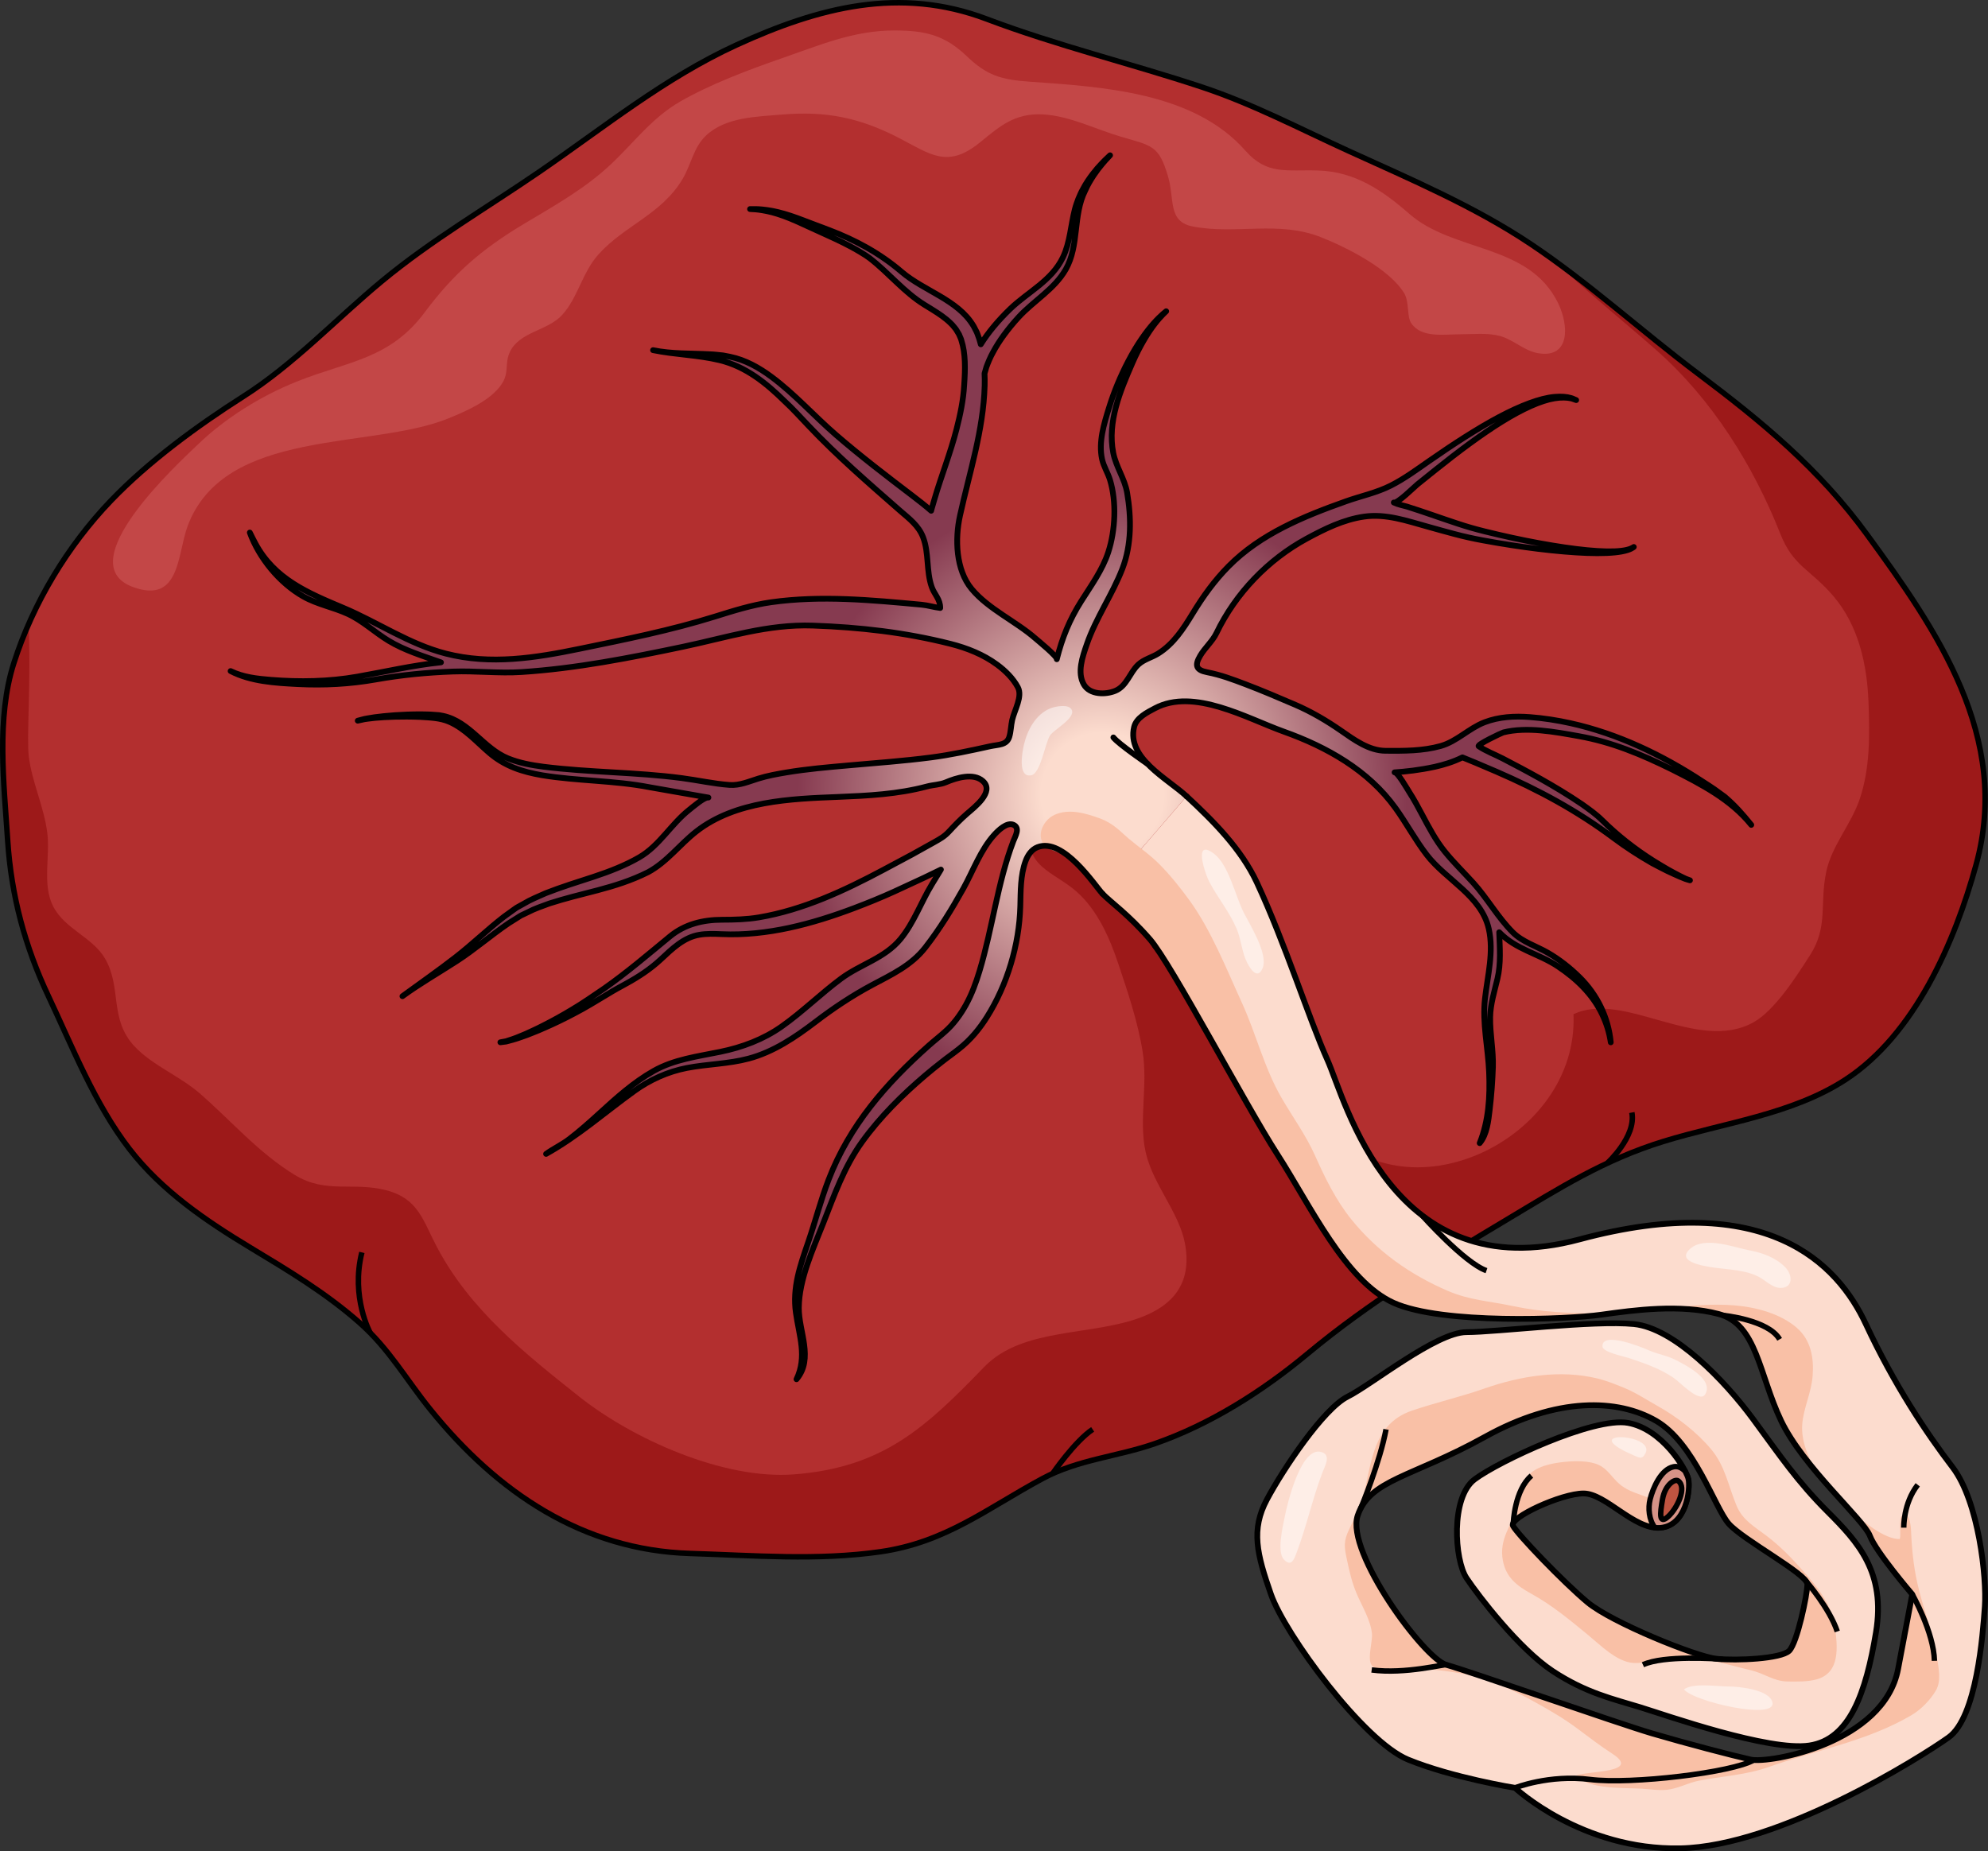 <?xml version="1.0" encoding="utf-8"?>
<!-- Generator: Adobe Illustrator 16.0.0, SVG Export Plug-In . SVG Version: 6.00 Build 0)  -->
<!DOCTYPE svg PUBLIC "-//W3C//DTD SVG 1.1//EN" "http://www.w3.org/Graphics/SVG/1.1/DTD/svg11.dtd">
<svg version="1.1" id="Layer_1" xmlns="http://www.w3.org/2000/svg" xmlns:xlink="http://www.w3.org/1999/xlink" x="0px" y="0px"
	 width="345.108px" height="321.411px" viewBox="0 0 345.108 321.411" enable-background="new 0 0 345.108 321.411"
	 xml:space="preserve">
<rect x="0" y="0" width="345.108" height="321.411" fill="#333333" stroke="none"/>
<g>
	<path fill="#B32F2F" d="M119.844,269.708c-18.639-0.571-33.463-10.559-45.101-24.951c-4.283-5.296-7.149-10.534-12.325-15.109
		c-5.793-5.12-12.328-9.041-18.932-13.021c-7.699-4.642-15.416-9.889-20.998-17.12c-6.027-7.809-9.852-17.594-14.066-26.517
		c-4.076-8.629-6.455-17.45-7.084-27c-0.65-9.91-1.999-21.278,1.058-30.843c3.341-10.456,9.348-20.386,16.874-28.237
		c6.48-6.762,15.071-13.059,22.876-18.017c8.86-5.628,16.109-13.42,24.169-20.101c8.547-7.083,18.158-12.688,27.285-18.951
		c11.282-7.743,21.784-16.318,34.258-22.037c14.346-6.575,28.385-10.189,43.409-4.509c12.256,4.635,24.946,7.697,37.361,11.812
		c8.819,2.922,17.07,7.268,25.509,11.116c10.673,4.867,21.839,9.615,31.643,16.178c10.07,6.743,19.243,15.137,28.942,22.43
		c11.186,8.408,21.021,16.513,29.383,27.975c12.147,16.651,25.02,35.185,18.952,57.27c-3.709,13.501-10.677,29.519-22.661,37.349
		c-9.307,6.081-21.198,7.522-31.616,10.738c-10.408,3.213-18.091,8.137-27.371,13.686c-12.078,7.225-23.568,14.156-34.471,23.22
		c-7.831,6.512-16.903,12.257-26.509,15.585c-6.49,2.251-13.309,2.742-19.452,6.052c-9.711,5.231-16.815,11.07-28.123,12.699
		C141.918,270.976,130.829,270.045,119.844,269.708z"/>
	<path fill="#9D1919" d="M294.722,64.831c-8.542-6.423-16.677-13.695-25.374-19.946c6.134,5.791,12.709,11.071,18.201,15.922
		c9.737,8.6,16.852,20.094,21.498,31.849c2.264,5.727,5.147,6.087,9.185,10.799c4.443,5.188,5.893,11.996,6.133,18.517
		c0.209,5.667,0.27,11.373-1.497,16.669c-1.487,4.459-4.86,8.134-5.834,12.669c-1.193,5.563,0.388,9.512-2.817,14.516
		c-2.275,3.552-6.109,9.612-9.852,11.68c-9.706,5.36-22.509-5.598-31.217-1.415c0.956,21.974-29.638,36.27-43.599,18.699
		c-7.529-9.477-9.706-20.577-16.353-30.813c-4.243-6.534-29.929-37.984-34.178-20.521c-1.688,6.937,4.003,7.909,7.882,11.351
		c3.688,3.271,5.801,8.212,7.278,12.651c1.617,4.858,3.355,9.947,4.186,15.184c0.915,5.769-0.69,11.848,0.503,17.333
		c1.226,5.63,5.85,10.502,6.846,15.969c1.282,7.041-2.323,10.671-7.383,12.664c-8.663,3.412-20.745,1.759-27.466,8.705
		c-10.184,10.525-17.503,17.444-33.003,18.662c-12.207,0.959-27.985-6.103-37.314-13.499c-9.575-7.593-18.963-15.104-24.701-25.979
		c-2.447-4.639-3.218-8.407-8.814-9.854c-5.801-1.5-10.403,0.671-15.852-2.649c-6.341-3.863-11.015-9.404-16.556-14.208
		c-3.416-2.963-8.179-4.832-11.239-8.085c-4.49-4.772-2.2-10.204-5.146-15.265c-2.182-3.747-6.98-5.105-9.023-9.099
		c-1.909-3.729-0.502-8.659-1.001-12.692c-0.559-4.516-2.646-8.787-3.215-13.27c-0.429-3.378,0.448-13.688-0.066-22.917
		c-0.96,2.197-1.814,4.431-2.537,6.692c-3.057,9.564-1.708,20.933-1.058,30.843c0.629,9.55,3.008,18.371,7.084,27
		c4.215,8.923,8.039,18.708,14.066,26.517c5.582,7.231,13.299,12.479,20.998,17.12c6.604,3.98,13.139,7.901,18.932,13.021
		c5.176,4.575,8.042,9.813,12.325,15.109c11.638,14.393,26.462,24.38,45.101,24.951c10.984,0.337,22.074,1.268,33.01-0.306
		c11.308-1.629,18.412-7.468,28.123-12.699c6.144-3.31,12.962-3.801,19.452-6.052c9.605-3.328,18.678-9.073,26.509-15.585
		c10.902-9.063,22.393-15.995,34.471-23.22c9.28-5.549,16.963-10.473,27.371-13.686c10.418-3.216,22.31-4.657,31.616-10.738
		c11.984-7.83,18.952-23.848,22.661-37.349c6.067-22.085-6.805-40.618-18.952-57.27C315.744,81.343,305.908,73.239,294.722,64.831z"
		/>
	<path fill="none" stroke="#000000" stroke-width="0.95" stroke-miterlimit="10" d="M119.844,269.708
		c-18.639-0.571-33.463-10.559-45.101-24.951c-4.283-5.296-7.149-10.534-12.325-15.109c-5.793-5.12-12.328-9.041-18.932-13.021
		c-7.699-4.642-15.416-9.889-20.998-17.12c-6.027-7.809-9.852-17.594-14.066-26.517c-4.076-8.629-6.455-17.45-7.084-27
		c-0.65-9.91-1.999-21.278,1.058-30.843c3.341-10.456,9.348-20.386,16.874-28.237c6.48-6.762,15.071-13.059,22.876-18.017
		c8.86-5.628,16.109-13.42,24.169-20.101c8.547-7.083,18.158-12.688,27.285-18.951c11.282-7.743,21.784-16.318,34.258-22.037
		c14.346-6.575,28.385-10.189,43.409-4.509c12.256,4.635,24.946,7.697,37.361,11.812c8.819,2.922,17.07,7.268,25.509,11.116
		c10.673,4.867,21.839,9.615,31.643,16.178c10.07,6.743,19.243,15.137,28.942,22.43c11.186,8.408,21.021,16.513,29.383,27.975
		c12.147,16.651,25.02,35.185,18.952,57.27c-3.709,13.501-10.677,29.519-22.661,37.349c-9.307,6.081-21.198,7.522-31.616,10.738
		c-10.408,3.213-18.091,8.137-27.371,13.686c-12.078,7.225-23.568,14.156-34.471,23.22c-7.831,6.512-16.903,12.257-26.509,15.585
		c-6.49,2.251-13.309,2.742-19.452,6.052c-9.711,5.231-16.815,11.07-28.123,12.699C141.918,270.976,130.829,270.045,119.844,269.708
		z"/>
	<path fill="none" stroke="#000000" stroke-linecap="round" stroke-linejoin="round" stroke-miterlimit="10" d="M200.575,164.316
		c0,0-4.771-7.374-5.032-11.475"/>
	<path fill="#FCDCCE" d="M191.388,155.168c1.316,1.399,4.445,3.539,8.231,7.901s16.461,28.56,22.14,37.366
		s11.77,21.975,20.165,25.761s30.208,2.881,36.052,2.058s13.72-1.873,20.371-0.123s7.001,10.503,10.853,18.555
		s14.353,17.153,15.403,19.954s7.352,10.152,7.352,10.152s0,0-2.45,12.953S307.099,306.2,303.948,305.5s-11.202-2.801-17.153-4.552
		s-31.857-10.852-35.708-11.902s-17.504-19.604-15.403-25.905s9.452-6.652,22.055-13.653s23.105-6.651,29.757-2.801
		s10.152,15.054,12.603,17.854s13.653,8.752,13.653,10.503s-1.75,10.152-3.15,11.553s-9.103,1.75-12.604,1.4
		s-18.204-6.302-22.404-9.803s-12.253-11.902-12.953-13.303s8.401-5.602,12.253-5.602s8.752,6.302,13.303,5.951
		s5.251-6.651,4.901-8.401s-4.552-8.752-10.503-9.803s-22.405,6.652-26.605,9.803s-3.501,14.003-1.4,17.153
		s9.102,12.253,14.903,16.104s10.652,4.9,15.203,6.301s22.405,7.702,29.406,6.651s9.803-9.102,11.553-19.604
		s-3.15-15.753-8.401-21.004s-8.052-9.452-12.953-16.104s-13.653-15.753-20.654-16.453s-23.806,1.4-29.057,1.4
		s-16.454,9.102-20.655,11.202s-11.202,12.603-14.003,17.854s-1.75,9.452,0.7,16.453s16.104,25.556,23.806,28.707
		s18.554,4.9,18.554,4.9s11.553,10.853,28.707,10.503s41.659-15.754,46.561-19.255s5.951-17.854,6.301-22.755
		s-1.05-18.204-5.601-24.155s-10.152-14.354-15.054-24.855s-17.154-23.458-49.711-14.706s-40.609-24.155-43.761-31.157
		s-7.352-20.305-12.252-30.807c-2.712-5.813-7.539-10.656-12.188-14.959"/>
	<radialGradient id="SVGID_1_" cx="191.355" cy="137.883" r="75.009" gradientUnits="userSpaceOnUse">
		<stop  offset="0.142" style="stop-color:#FCDCCE"/>
		<stop  offset="0.705" style="stop-color:#863A50"/>
	</radialGradient>
	<path fill="url(#SVGID_1_)" d="M205.992,138.253c-3.371-3.121-10.43-6.64-9.114-12.044c0.395-1.62,2.285-2.534,3.614-3.242
		c6.75-3.596,15.997,1.776,22.37,4.053c7.477,2.671,14.684,6.721,19.395,13.283c1.896,2.642,3.438,5.533,5.42,8.114
		c3.358,4.374,9.477,7.099,10.771,12.857c0.897,3.994-0.206,8.099-0.659,12.068c-0.493,4.311,0.533,8.527,0.711,12.822
		c0.174,4.196-0.054,8.375-1.632,12.302c1.28-1.52,1.511-3.917,1.737-5.808c0.293-2.444,0.48-4.938,0.56-7.398
		c0.094-2.899-0.524-5.762-0.478-8.658c0.038-2.286,0.742-4.47,1.261-6.676c0.636-2.661,0.405-5.372,0.307-8.071
		c2.911,3.02,6.808,3.677,10.194,5.933c3.172,2.112,5.979,4.78,7.645,8.245c0.757,1.574,1.273,3.206,1.525,4.934
		c-0.401-4.273-2.329-8.241-5.378-11.266c-1.647-1.634-3.517-3.112-5.524-4.275c-2.04-1.183-4.436-1.878-6.129-3.578
		c-2.584-2.595-4.372-5.842-6.822-8.556c-1.625-1.799-3.407-3.527-4.946-5.429c-1.598-1.975-2.753-4.185-3.94-6.417
		c-0.699-1.314-1.403-2.626-2.209-3.878c-0.328-0.509-2.034-3.51-2.579-3.473c1.894-0.13,4.277-0.376,7.027-0.974
		c1.489-0.339,3.104-0.811,4.754-1.626c1.032,0.416,3.15,1.283,5.897,2.476c7.345,3.188,13.985,6.768,20.403,11.562
		c2.135,1.595,4.334,3.01,6.642,4.337c0.951,0.517,1.843,0.953,2.625,1.352c0.801,0.364,1.486,0.704,2.069,0.944
		c0.589,0.228,1.032,0.448,1.365,0.528c0.323,0.096,0.495,0.146,0.495,0.146s-0.169-0.063-0.485-0.179
		c-0.32-0.099-0.753-0.35-1.32-0.613c-0.563-0.276-1.226-0.659-1.995-1.072c-0.752-0.446-1.608-0.938-2.518-1.511
		c-3.234-2.039-6.228-4.393-8.948-7.08c-1.06-1.047-2.256-1.884-3.446-2.735c-4.826-3.28-9.957-5.957-13.801-7.965
		c-1.359-0.699-2.895-1.276-4.165-2.125c-0.375-0.251,3.989-2.327,4.291-2.402c4.104-1.021,8.979-0.082,13.071,0.647
		c5.857,1.044,10.975,3.215,16.271,5.825c4.98,2.521,10.121,5.153,13.688,9.586c-1.45-1.803-2.852-3.4-4.621-4.9
		c-0.566-0.41-1.169-0.847-1.804-1.307c-0.64-0.455-1.345-0.88-2.063-1.353c-6.97-4.583-14.704-8.28-22.877-10.092
		c-2.328-0.516-4.685-0.881-7.063-1.063c-2.659-0.203-5.359-0.065-7.872,0.899c-2.725,1.046-4.808,3.332-7.629,4.124
		c-3.087,0.866-6.373,0.851-9.553,0.828c-2.889-0.021-5.429-1.892-7.709-3.476c-2.512-1.742-5.179-3.315-7.994-4.525
		c-2.842-1.222-5.686-2.439-8.578-3.538c-2.264-0.859-4.317-1.64-6.708-2.102c-1.88-0.362-2.203-1.154-1.19-2.867
		c0.817-1.383,2.132-2.497,2.828-3.942c3.331-6.913,8.949-12.753,15.69-16.406c3.117-1.689,6.367-3.287,9.913-3.799
		c3.83-0.553,7.457,0.743,11.094,1.748c1.492,0.412,3.031,0.857,4.624,1.271c1.592,0.424,3.244,0.791,4.874,1.09
		c6.541,1.214,13.135,2.022,18.116,2.209c2.487,0.09,4.574,0.008,6.008-0.259c0.716-0.13,1.265-0.309,1.615-0.479
		s0.506-0.313,0.506-0.313s-0.164,0.132-0.521,0.279c-0.355,0.148-0.906,0.292-1.621,0.378c-1.429,0.178-3.496,0.135-5.954-0.103
		c-4.917-0.479-11.426-1.679-17.808-3.265c-1.603-0.396-3.157-0.841-4.684-1.349c-1.532-0.496-3.042-1.034-4.511-1.536
		c-1.469-0.508-2.903-0.984-4.277-1.417c-0.748-0.219-1.599-0.36-2.287-0.707c0.554,0.279,3.58-2.729,4.079-3.131
		c1.054-0.847,2.095-1.683,3.118-2.506c4.091-3.274,8.005-6.196,11.555-8.397c3.542-2.196,6.749-3.665,9.155-4.05
		c1.197-0.198,2.163-0.147,2.801-0.003c0.322,0.055,0.548,0.176,0.712,0.22c0.16,0.056,0.243,0.085,0.243,0.085
		s-0.08-0.034-0.236-0.101c-0.16-0.055-0.381-0.192-0.702-0.27c-0.634-0.189-1.614-0.308-2.852-0.188
		c-2.487,0.229-5.853,1.509-9.587,3.492c-3.743,1.987-7.896,4.676-12.223,7.688c-2.081,1.449-4.243,3.04-6.558,4.212
		c-2.489,1.262-5.201,1.814-7.814,2.743c-7.302,2.595-14.816,5.652-20.358,11.263c-2.471,2.501-4.43,5.228-6.251,8.218
		c-1.596,2.62-3.31,5.28-5.965,6.938c-1.125,0.702-2.464,1.001-3.457,1.912c-1.505,1.381-1.985,3.745-4.019,4.577
		c-1.714,0.699-4.407,0.682-5.439-1.091c-1.215-2.088-0.228-4.854,0.49-6.941c1.595-4.643,4.432-8.622,6.189-13.166
		c1.614-4.173,1.571-8.86,0.825-13.215c-0.414-2.419-1.938-4.49-2.409-6.925c-1.041-5.382,1.213-10.725,3.313-15.563
		c1.291-2.973,2.718-5.292,3.878-6.792c0.581-0.75,1.085-1.303,1.44-1.667c0.365-0.356,0.56-0.547,0.56-0.547
		s-0.208,0.176-0.599,0.506c-0.382,0.34-0.927,0.857-1.566,1.571c-1.277,1.426-2.89,3.667-4.417,6.591
		c-1.352,2.587-2.481,5.293-3.346,8.082c-0.874,2.817-1.848,5.975-1.203,8.938c0.276,1.271,1.003,2.358,1.379,3.595
		c1.163,3.826,0.928,8.767-0.297,12.537c-1.003,3.087-2.978,5.797-4.696,8.514c-2.043,3.229-3.317,6.374-4.246,10.079
		c0.118-0.475-3.231-3.197-3.71-3.615c-3.429-3-8.146-5.073-11.063-8.582c-2.772-3.334-2.919-8.679-2.032-12.717
		c1.663-7.574,4.066-14.782,4.286-22.599c0.017-0.705,0.012-1.427-0.022-2.095c0.088-0.343,0.202-0.714,0.321-1.112
		c0.295-0.79,0.651-1.69,1.182-2.631c1.011-1.896,2.54-3.992,4.407-6.03c2.612-2.851,6.226-4.865,8.18-8.288
		c2.396-4.196,1.217-9.402,3.378-13.69c0.447-1.03,0.995-1.913,1.498-2.679c0.516-0.76,1.001-1.401,1.434-1.902
		c0.417-0.516,0.778-0.891,1.021-1.15c0.242-0.261,0.371-0.399,0.371-0.399s-0.138,0.131-0.396,0.375
		c-0.258,0.246-0.643,0.599-1.093,1.09c-0.465,0.476-0.993,1.09-1.562,1.826c-0.558,0.742-1.169,1.605-1.694,2.633
		c-0.29,0.498-0.516,1.063-0.769,1.642c-0.223,0.591-0.433,1.155-0.604,1.823c-0.708,2.75-0.831,5.756-2.072,8.339
		c-1.952,4.06-6.037,5.95-9.154,8.944c-2.087,2.014-3.838,4.114-5.099,6.145c-0.151-0.593-0.328-1.185-0.568-1.771
		c-0.126-0.38-0.354-0.743-0.531-1.111l-0.071-0.137l-0.035-0.068l-0.019-0.034c0,0-0.064-0.108-0.07-0.118
		c-2.71-4.516-8.577-6.028-12.444-9.342c-3.748-3.211-8.05-5.547-12.697-7.292c-1.985-0.751-3.806-1.439-5.419-2.049
		c-1.635-0.594-3.093-1.01-4.318-1.244c-1.226-0.225-2.202-0.305-2.866-0.318c-0.663,0.001-1.018,0.001-1.018,0.001
		s0.353,0.023,1.014,0.066c0.659,0.057,1.621,0.201,2.813,0.503c1.19,0.311,2.601,0.816,4.166,1.505
		c1.568,0.715,3.339,1.522,5.271,2.402c1.928,0.873,4.002,1.84,6.031,3.08c0.509,0.309,1.023,0.622,1.489,0.982
		c3.311,2.561,5.945,5.899,9.537,8.105l0.447,0.274l0.882,0.544c1.161,0.722,2.265,1.462,3.146,2.329
		c0.217,0.218,0.452,0.437,0.594,0.646c0.166,0.226,0.332,0.361,0.52,0.71l0.274,0.453l0.137,0.228
		c-0.098-0.163-0.021-0.03-0.029-0.035l0.021,0.052l0.043,0.102c0.104,0.28,0.256,0.524,0.328,0.826
		c0.745,2.304,0.684,5.055,0.49,7.751c-0.14,2.641-0.691,5.215-1.327,7.694c-1.053,4.131-2.645,8.089-3.839,12.175
		c-0.163,0.56-0.323,1.108-0.479,1.646c-0.03,0.115-0.058,0.229-0.088,0.344c-0.985-0.865-2.066-1.707-3.218-2.586
		c-4.518-3.448-9.041-6.898-13.34-10.62c-3.775-3.269-7.146-7.073-11.164-10.051c-2.156-1.598-4.538-2.94-7.192-3.484
		c-0.406-0.077-0.799-0.165-1.197-0.23c-0.817-0.075-1.609-0.197-2.352-0.205c-3.3-0.182-6.55-0.032-9.813-0.707
		c3.834,0.793,7.799,0.822,11.606,1.753c4.503,1.101,8.008,3.943,11.244,7.124c1.404,1.289,2.724,2.761,4.075,4.181
		c5.002,5.293,10.511,10.048,15.981,14.842c1.561,1.352,3.197,2.574,3.962,4.567c1.06,2.765,0.527,5.848,1.506,8.643
		c0.47,1.342,1.48,2.106,1.477,3.65c-1.092-0.125-2.147-0.468-3.246-0.569c-8.666-0.801-17.444-1.645-26.113-0.426
		c-3.356,0.473-6.575,1.495-9.801,2.5c-7.661,2.386-15.499,3.949-23.35,5.565c-7.751,1.596-15.524,2.858-23.336,0.845
		c-6.354-1.639-11.803-5.424-17.803-7.946c-6.155-2.587-11.906-4.979-15.225-11.141c-0.341-0.633-0.659-1.277-0.978-1.922
		c1.617,4.442,5.152,8.751,9.281,11.097c2.44,1.387,5.236,1.87,7.767,3.044c2.581,1.198,4.631,3.185,7.047,4.648
		c2.808,1.7,6.016,2.651,9.089,3.749c-4.945,0.518-9.681,1.629-14.562,2.486c-4.895,0.86-9.995,0.944-14.94,0.547
		c-2.411-0.193-4.818-0.45-7.017-1.522c3.504,1.82,7.771,2.065,11.65,2.264c4.567,0.234,9.078-0.006,13.581-0.806
		c4.435-0.787,8.853-1.213,13.353-1.374c3.981-0.143,7.951,0.343,11.926,0.086c9.403-0.607,18.789-2.453,27.998-4.387
		c7.563-1.588,14.752-3.958,22.588-3.678c8.162,0.292,15.942,1.17,23.862,3.167c2.878,0.726,5.706,1.846,8.108,3.616
		c1.414,1.042,2.76,2.358,3.596,3.922c0.857,1.603-0.586,3.946-0.983,5.684c-0.219,0.962-0.216,1.996-0.505,2.939
		c-0.447,1.463-1.919,1.315-3.323,1.626c-3.4,0.751-6.81,1.488-10.267,1.938c-4.756,0.618-9.541,0.957-14.317,1.382
		c-3.606,0.32-7.219,0.626-10.792,1.224c-1.627,0.271-3.266,0.571-4.844,1.057c-1.624,0.499-3.274,1.243-5.012,1.114
		c-2.785-0.207-5.543-0.828-8.312-1.192c-7.962-1.048-16.022-0.968-23.987-1.972c-2.128-0.27-4.242-0.671-6.157-1.447
		c-4.246-1.722-6.658-6.391-11.286-7.387c-0.236-0.043-0.47-0.085-0.702-0.128c-0.225-0.017-0.446-0.033-0.667-0.049
		c-0.875-0.087-1.747-0.077-2.573-0.099c-1.647,0.005-3.151,0.07-4.483,0.162c-1.331,0.095-2.487,0.224-3.437,0.348
		c-0.944,0.16-1.692,0.251-2.184,0.407c-0.496,0.131-0.76,0.201-0.76,0.201s0.267-0.059,0.767-0.168
		c0.494-0.135,1.247-0.193,2.191-0.312c0.951-0.084,2.107-0.162,3.436-0.2c1.328-0.034,2.829-0.035,4.458,0.03
		c1.596,0.114,3.453,0.138,5.065,0.848c2.739,1.206,4.722,3.51,6.955,5.415c2.688,2.294,5.71,3.272,9.158,3.862
		c6.162,1.01,12.49,0.885,18.619,2.075c1.835,0.322,3.57,0.628,5.171,0.909c1.6,0.28,3.065,0.537,4.364,0.765
		c0.238,0.038,0.464,0.078,0.691,0.119c-0.694-0.125-2.735,1.658-3.306,2.105c-3.147,2.465-5.177,6.225-8.671,8.255
		c-2.393,1.391-5.177,2.482-7.951,3.395c-2.803,0.91-5.622,1.789-8.311,2.844c-1.348,0.599-2.703,1.149-3.849,1.849l-0.888,0.492
		c-0.16,0.098-0.263,0.13-0.471,0.278l-0.418,0.3c-0.554,0.399-1.101,0.793-1.64,1.182c-2.893,2.242-5.521,4.799-8.415,7.044
		c-3.004,2.331-6.124,4.506-9.194,6.747c3.033-2.215,6.301-4.075,9.449-6.117c3.115-2.021,5.904-4.461,8.972-6.544
		c0.534-0.337,1.075-0.678,1.623-1.022l0.411-0.26c0.06-0.054,0.277-0.139,0.408-0.207c0.304-0.146,0.609-0.291,0.916-0.438
		c1.228-0.646,2.489-1.048,3.756-1.523c2.635-0.849,5.445-1.54,8.342-2.284c2.912-0.771,5.85-1.678,8.771-3.143
		c3.276-1.765,5.499-4.833,8.381-7.078c6.796-5.294,16.303-5.651,24.533-5.982c5.245-0.21,10.418-0.463,15.515-1.824
		c1.057-0.282,2.272-0.293,3.276-0.723c1.778-0.761,4.762-1.69,6.417-0.199c2.061,1.857-1.472,4.535-2.758,5.653
		c-1.124,0.976-2.126,2.015-3.136,3.108c-0.815,0.883-1.584,1.289-2.628,1.878c-1.049,0.584-2.322,1.293-3.782,2.105
		c-1.473,0.786-3.134,1.674-4.946,2.641c-6.825,3.641-13.978,6.983-21.664,8.276c-2.112,0.355-4.239,0.404-6.377,0.408
		c-3.288,0.006-6.433,0.758-9.014,2.874c-3.789,3.106-7.403,6.225-11.422,9.04c-1.96,1.332-3.813,2.627-5.576,3.663
		c-1.758,1.065-3.424,1.979-4.921,2.733c-0.741,0.395-1.454,0.725-2.114,1.028c-0.655,0.314-1.265,0.587-1.826,0.806
		c-1.107,0.483-2.016,0.753-2.631,0.95c-0.636,0.117-0.975,0.18-0.975,0.18s0.344-0.043,0.987-0.125
		c0.626-0.162,1.558-0.383,2.694-0.805c0.577-0.188,1.204-0.426,1.88-0.704c0.68-0.268,1.415-0.56,2.182-0.913
		c1.551-0.675,3.27-1.494,5.114-2.474c1.868-0.962,3.768-2.138,5.809-3.361c1.003-0.622,2.063-1.196,3.151-1.793
		c2.21-1.212,4.208-2.521,6.055-4.24c1.94-1.808,3.958-3.803,6.684-4.254c1.212-0.202,2.521-0.167,3.882-0.106
		c7.868,0.351,15.704-1.77,23.004-4.53c2.329-0.881,4.645-1.822,6.912-2.854c1.897-0.879,3.637-1.685,5.178-2.399
		c1.087-0.526,2.069-1.003,2.944-1.427c-0.34,0.556-0.86,1.409-1.546,2.533c-1.896,3.11-3.124,6.666-5.452,9.506
		c-2.755,3.362-6.94,4.374-10.327,6.887c-3.558,2.64-6.715,5.779-10.34,8.332c-3.18,2.238-6.83,3.598-10.622,4.378
		c-3.968,0.817-8.006,1.303-11.595,3.333c-3.502,1.981-6.462,4.664-9.415,7.361c-1.679,1.533-3.397,3.063-5.202,4.448
		c-1.272,0.977-2.739,1.653-4.043,2.585c5.567-3.103,10.17-7.207,15.313-10.919c2.715-1.959,5.833-3.366,9.128-4.001
		c3.545-0.683,7.189-0.689,10.694-1.621c4.337-1.152,8.116-3.704,11.642-6.396c3.099-2.366,6.351-4.532,9.79-6.372
		c3.424-1.832,6.809-3.378,9.254-6.514c2.502-3.208,4.63-6.691,6.607-10.241c1.701-3.055,3.003-6.742,5.376-9.344
		c0.669-0.733,2.196-2.255,3.344-1.724c1.183,0.547,0.296,1.967-0.036,2.842c-2.749,7.244-3.616,15.078-5.854,22.498
		c-0.615,2.039-1.342,4.042-2.374,5.911c-0.923,1.662-2.111,3.342-3.68,4.71c-0.828,0.747-1.831,1.526-2.793,2.382
		c-7.427,6.605-13.759,13.876-17.36,23.253c-1.373,3.572-2.319,7.272-3.557,10.888c-1.396,4.083-2.75,7.851-2.126,12.235
		c0.581,4.087,1.979,7.593,0.105,11.535c3.044-3.597,0.369-8.283,0.404-12.413c0.043-4.979,2.446-10.104,4.234-14.665
		c1.924-4.905,3.64-9.814,6.745-14.129c3.155-4.383,7.063-8.231,10.945-11.53c0.971-0.823,1.951-1.616,2.912-2.363
		c0.952-0.758,1.927-1.426,2.917-2.217c2.128-1.655,3.683-3.641,4.885-5.541c3.545-5.604,5.627-12.593,5.805-19.227
		c0.069-2.58,0.01-5.425,0.92-7.881c0.375-1.011,1.022-2.001,2.075-2.41c4.5-1.75,9.954,6.678,11.271,8.077"/>
	<g>
		<path fill="#F9C0A6" d="M241.924,226.197c5.112,2.306,15.195,2.87,23.622,2.774c0.137-0.016,0.272-0.036,0.41-0.049
			c3.11-0.296,6.212-0.402,9.268-0.703c0.972-0.096,1.89-0.066,2.784,0.03c0.599-0.084,1.222-0.17,1.859-0.256
			c-0.611,0.022-1.223,0.039-1.832,0.038c-5.422-0.007-10.31-0.191-15.533-1.302c-3.938-0.838-7.435-0.988-11.23-2.635
			c-6.513-2.825-12.147-6.783-16.653-12.347c-2.663-3.289-4.593-7.211-6.305-11.058c-1.595-3.583-3.904-6.734-5.862-10.114
			c-2.998-5.173-4.374-11.039-6.842-16.428c-2.709-5.913-5.34-12.639-9.174-17.904c-1.571-2.158-3.247-4.249-5.121-6.153
			c-1.656-1.682-3.529-2.944-5.32-4.44c-0.753-0.629-1.442-1.331-2.211-1.938c-0.871-0.688-1.798-1.249-2.843-1.625
			c-2.456-0.883-5.338-1.755-7.865-0.623c-2.313,1.036-3.613,4.537-0.874,5.898c1.317,0.654,2.735,0.974,3.937,1.795
			c1.285,0.878,2.297,1.751,3.17,3.041c1.322,1.952,2.709,3.587,4.476,5.116c2.07,1.792,4.04,3.686,5.836,5.755
			c3.786,4.362,16.461,28.56,22.14,37.366S233.529,222.411,241.924,226.197z"/>
		<path fill="#F9C0A6" d="M333.162,276.183c-0.859-3.354-1.212-6.345-1.383-9.846c-0.032-0.651-0.06-4.112-1.575-3.186
			c-0.67,0.41-0.112,3.274-0.425,4.05c-2.657,0.073-6.59-3.236-8.521-4.932c-0.049-0.043-0.099-0.091-0.148-0.134
			c1.795,1.999,3.151,3.59,3.494,4.504c1.051,2.801,7.352,10.152,7.352,10.152s0,0-2.45,12.953S307.099,306.2,303.948,305.5
			s-11.202-2.801-17.153-4.552s-31.857-10.852-35.708-11.902s-17.504-19.604-15.403-25.905s9.452-6.652,22.055-13.653
			s23.105-6.651,29.757-2.801s10.152,15.054,12.603,17.854s13.653,8.752,13.653,10.503s-1.75,10.152-3.15,11.553
			s-9.103,1.75-12.604,1.4s-18.204-6.302-22.404-9.803s-12.253-11.902-12.953-13.303s8.401-5.602,12.253-5.602
			s8.752,6.302,13.303,5.951c1.026-0.079,1.848-0.471,2.515-1.035c-0.313-1.103-1.222-2.009-2.065-2.74
			c-2.248-1.95-5.316-1.886-7.558-3.849c-1.223-1.07-2.017-2.561-3.545-3.274c-1.629-0.762-4.058-0.716-5.867-0.542
			c-2.167,0.207-5.282,0.765-6.626,2.693c-0.976,1.401-1.017,3.326-1.509,4.873c-1.106,3.477-3.375,5.759-2.64,9.627
			c0.541,2.843,2.396,4.316,4.868,5.674c3.675,2.018,6.777,4.613,9.988,7.257c2.104,1.733,4.912,4.58,7.728,4.788
			c2.321,0.172,4.634-0.992,6.946-1.072c4.748-0.163,9.099,1.289,13.604,2.367c2.326,0.557,3.87,1.903,6.313,1.929
			c1.653,0.018,3.398,0.062,4.964-0.358c4.16-1.116,3.732-5.618,3.182-9.322c-0.572-3.836-3.178-6.922-5.644-9.696
			c-1.996-2.247-3.916-4.203-6.3-6.003c-1.997-1.507-4.042-2.657-5.066-5.086c-1.449-3.439-1.968-6.902-4.439-9.855
			c-2.484-2.968-5.932-5.641-9.299-7.517c-1.965-1.095-3.813-2.344-5.907-3.188c-1.521-0.612-2.998-1.218-4.604-1.601
			c-6.467-1.543-13.292-0.425-19.601,1.78c-4.101,1.434-8.374,2.411-12.493,3.809c-6.007,2.037-6.863,7.429-8.017,12.888
			c-0.578,2.738-1.689,5.184-2.908,7.706c-1.022,2.115-0.864,3.096-0.389,5.33c0.435,2.046,0.857,3.915,1.695,5.893
			c0.939,2.217,2.401,4.527,2.645,6.938c0.129,1.276-0.86,4.4-0.047,5.462c1.052,1.374,4.57,0.53,6.031,0.532
			c3.435,0.006,6.94,0.401,10.311,1.045c4.172,0.797,8.283,2.762,12.019,4.833c2.674,1.483,4.992,2.826,7.438,4.654
			c1.983,1.483,3.872,2.936,5.952,4.281c5.233,3.386-4.452,2.979-6.264,3.805c2.236,2.472,8.296,2.088,11.454,2.286
			c1.401,0.088,2.854,0.334,4.288,0.189c1.922-0.195,3.693-1.221,5.558-1.581c4.109-0.795,8.215-0.979,12.218-2.407
			c8.257-2.945,16.979-4.441,24.666-8.95c1.671-0.979,3.317-2.649,4.295-4.354c0.929-1.621,0.464-3.792,0.174-5.584
			C335.611,283.863,334.167,280.105,333.162,276.183z"/>
		<path fill="#F9C0A6" d="M298.347,228.131c6.651,1.75,7.001,10.503,10.853,18.555c1.534,3.207,4.124,6.575,6.75,9.651
			c-1.95-2.845-3.339-6.061-3.083-9.133c0.23-2.774,1.581-5.435,1.801-8.354c0.232-3.102-0.288-6.171-2.742-8.312
			c-2.834-2.473-7.089-3.589-10.763-3.898c-4.14-0.348-8.318,0.09-12.496,0.564C291.941,227.116,295.274,227.323,298.347,228.131z"
			/>
		<path fill="#F9C0A6" d="M314.1,303.048c2.209-0.331,3.998-1.362,5.47-2.944c-1.97,1.452-4.194,2.437-6.548,3.041
			C313.402,303.126,313.766,303.098,314.1,303.048z"/>
	</g>
	<path fill="none" stroke="#000000" stroke-linecap="round" stroke-linejoin="round" stroke-miterlimit="10" d="M191.388,155.168
		c1.316,1.399,4.445,3.539,8.231,7.901s16.461,28.56,22.14,37.366s11.77,21.975,20.165,25.761s30.208,2.881,36.052,2.058
		s13.72-1.873,20.371-0.123s7.001,10.503,10.853,18.555s14.353,17.153,15.403,19.954s7.352,10.152,7.352,10.152s0,0-2.45,12.953
		S307.099,306.2,303.948,305.5s-11.202-2.801-17.153-4.552s-31.857-10.852-35.708-11.902s-17.504-19.604-15.403-25.905
		s9.452-6.652,22.055-13.653s23.105-6.651,29.757-2.801s10.152,15.054,12.603,17.854s13.653,8.752,13.653,10.503
		s-1.75,10.152-3.15,11.553s-9.103,1.75-12.604,1.4s-18.204-6.302-22.404-9.803s-12.253-11.902-12.953-13.303
		s8.401-5.602,12.253-5.602s8.752,6.302,13.303,5.951s5.251-6.651,4.901-8.401s-4.552-8.752-10.503-9.803
		s-22.405,6.652-26.605,9.803s-3.501,14.003-1.4,17.153s9.102,12.253,14.903,16.104s10.652,4.9,15.203,6.301
		s22.405,7.702,29.406,6.651s9.803-9.102,11.553-19.604s-3.15-15.753-8.401-21.004s-8.052-9.452-12.953-16.104
		s-13.653-15.753-20.654-16.453s-23.806,1.4-29.057,1.4s-16.454,9.102-20.655,11.202s-11.202,12.603-14.003,17.854
		s-1.75,9.452,0.7,16.453s16.104,25.556,23.806,28.707s18.554,4.9,18.554,4.9s11.553,10.853,28.707,10.503
		s41.659-15.754,46.561-19.255s5.951-17.854,6.301-22.755s-1.05-18.204-5.601-24.155s-10.152-14.354-15.054-24.855
		s-17.154-23.458-49.711-14.706s-40.609-24.155-43.761-31.157s-7.352-20.305-12.252-30.807c-2.712-5.813-7.539-10.656-12.188-14.959
		"/>
	<path fill="none" stroke="#000000" stroke-linecap="round" stroke-linejoin="round" stroke-miterlimit="10" d="M205.992,138.253
		c-3.371-3.121-10.43-6.64-9.114-12.044c0.395-1.62,2.285-2.534,3.614-3.242c6.75-3.596,15.997,1.776,22.37,4.053
		c7.477,2.671,14.684,6.721,19.395,13.283c1.896,2.642,3.438,5.533,5.42,8.114c3.358,4.374,9.477,7.099,10.771,12.857
		c0.897,3.994-0.206,8.099-0.659,12.068c-0.493,4.311,0.533,8.527,0.711,12.822c0.174,4.196-0.054,8.375-1.632,12.302
		c1.28-1.52,1.511-3.917,1.737-5.808c0.293-2.444,0.48-4.938,0.56-7.398c0.094-2.899-0.524-5.762-0.478-8.658
		c0.038-2.286,0.742-4.47,1.261-6.676c0.636-2.661,0.405-5.372,0.307-8.071c2.911,3.02,6.808,3.677,10.194,5.933
		c3.172,2.112,5.979,4.78,7.645,8.245c0.757,1.574,1.273,3.206,1.525,4.934c-0.401-4.273-2.329-8.241-5.378-11.266
		c-1.647-1.634-3.517-3.112-5.524-4.275c-2.04-1.183-4.436-1.878-6.129-3.578c-2.584-2.595-4.372-5.842-6.822-8.556
		c-1.625-1.799-3.407-3.527-4.946-5.429c-1.598-1.975-2.753-4.185-3.94-6.417c-0.699-1.314-1.403-2.626-2.209-3.878
		c-0.328-0.509-2.034-3.51-2.579-3.473c1.894-0.13,4.277-0.376,7.027-0.974c1.489-0.339,3.104-0.811,4.754-1.626
		c1.032,0.416,3.15,1.283,5.897,2.476c7.345,3.188,13.985,6.768,20.403,11.562c2.135,1.595,4.334,3.01,6.642,4.337
		c0.951,0.517,1.843,0.953,2.625,1.352c0.801,0.364,1.486,0.704,2.069,0.944c0.589,0.228,1.032,0.448,1.365,0.528
		c0.323,0.096,0.495,0.146,0.495,0.146s-0.169-0.063-0.485-0.179c-0.32-0.099-0.753-0.35-1.32-0.613
		c-0.563-0.276-1.226-0.659-1.995-1.072c-0.752-0.446-1.608-0.938-2.518-1.511c-3.234-2.039-6.228-4.393-8.948-7.08
		c-1.06-1.047-2.256-1.884-3.446-2.735c-4.826-3.28-9.957-5.957-13.801-7.965c-1.359-0.699-2.895-1.276-4.165-2.125
		c-0.375-0.251,3.989-2.327,4.291-2.402c4.104-1.021,8.979-0.082,13.071,0.647c5.857,1.044,10.975,3.215,16.271,5.825
		c4.98,2.521,10.121,5.153,13.688,9.586c-1.45-1.803-2.852-3.4-4.621-4.9c-0.566-0.41-1.169-0.847-1.804-1.307
		c-0.64-0.455-1.345-0.88-2.063-1.353c-6.97-4.583-14.704-8.28-22.877-10.092c-2.328-0.516-4.685-0.881-7.063-1.063
		c-2.659-0.203-5.359-0.065-7.872,0.899c-2.725,1.046-4.808,3.332-7.629,4.124c-3.087,0.866-6.373,0.851-9.553,0.828
		c-2.889-0.021-5.429-1.892-7.709-3.476c-2.512-1.742-5.179-3.315-7.994-4.525c-2.842-1.222-5.686-2.439-8.578-3.538
		c-2.264-0.859-4.317-1.64-6.708-2.102c-1.88-0.362-2.203-1.154-1.19-2.867c0.817-1.383,2.132-2.497,2.828-3.942
		c3.331-6.913,8.949-12.753,15.69-16.406c3.117-1.689,6.367-3.287,9.913-3.799c3.83-0.553,7.457,0.743,11.094,1.748
		c1.492,0.412,3.031,0.857,4.624,1.271c1.592,0.424,3.244,0.791,4.874,1.09c6.541,1.214,13.135,2.022,18.116,2.209
		c2.487,0.09,4.574,0.008,6.008-0.259c0.716-0.13,1.265-0.309,1.615-0.479s0.506-0.313,0.506-0.313s-0.164,0.132-0.521,0.279
		c-0.355,0.148-0.906,0.292-1.621,0.378c-1.429,0.178-3.496,0.135-5.954-0.103c-4.917-0.479-11.426-1.679-17.808-3.265
		c-1.603-0.396-3.157-0.841-4.684-1.349c-1.532-0.496-3.042-1.034-4.511-1.536c-1.469-0.508-2.903-0.984-4.277-1.417
		c-0.748-0.219-1.599-0.36-2.287-0.707c0.554,0.279,3.58-2.729,4.079-3.131c1.054-0.847,2.095-1.683,3.118-2.506
		c4.091-3.274,8.005-6.196,11.555-8.397c3.542-2.196,6.749-3.665,9.155-4.05c1.197-0.198,2.163-0.147,2.801-0.003
		c0.322,0.055,0.548,0.176,0.712,0.22c0.16,0.056,0.243,0.085,0.243,0.085s-0.08-0.034-0.236-0.101
		c-0.16-0.055-0.381-0.192-0.702-0.27c-0.634-0.189-1.614-0.308-2.852-0.188c-2.487,0.229-5.853,1.509-9.587,3.492
		c-3.743,1.987-7.896,4.676-12.223,7.688c-2.081,1.449-4.243,3.04-6.558,4.212c-2.489,1.262-5.201,1.814-7.814,2.743
		c-7.302,2.595-14.816,5.652-20.358,11.263c-2.471,2.501-4.43,5.228-6.251,8.218c-1.596,2.62-3.31,5.28-5.965,6.938
		c-1.125,0.702-2.464,1.001-3.457,1.912c-1.505,1.381-1.985,3.745-4.019,4.577c-1.714,0.699-4.407,0.682-5.439-1.091
		c-1.215-2.088-0.228-4.854,0.49-6.941c1.595-4.643,4.432-8.622,6.189-13.166c1.614-4.173,1.571-8.86,0.825-13.215
		c-0.414-2.419-1.938-4.49-2.409-6.925c-1.041-5.382,1.213-10.725,3.313-15.563c1.291-2.973,2.718-5.292,3.878-6.792
		c0.581-0.75,1.085-1.303,1.44-1.667c0.365-0.356,0.56-0.547,0.56-0.547s-0.208,0.176-0.599,0.506
		c-0.382,0.34-0.927,0.857-1.566,1.571c-1.277,1.426-2.89,3.667-4.417,6.591c-1.352,2.587-2.481,5.293-3.346,8.082
		c-0.874,2.817-1.848,5.975-1.203,8.938c0.276,1.271,1.003,2.358,1.379,3.595c1.163,3.826,0.928,8.767-0.297,12.537
		c-1.003,3.087-2.978,5.797-4.696,8.514c-2.043,3.229-3.317,6.374-4.246,10.079c0.118-0.475-3.231-3.197-3.71-3.615
		c-3.429-3-8.146-5.073-11.063-8.582c-2.772-3.334-2.919-8.679-2.032-12.717c1.663-7.574,4.066-14.782,4.286-22.599
		c0.017-0.705,0.012-1.427-0.022-2.095c0.088-0.343,0.202-0.714,0.321-1.112c0.295-0.79,0.651-1.69,1.182-2.631
		c1.011-1.896,2.54-3.992,4.407-6.03c2.612-2.851,6.226-4.865,8.18-8.288c2.396-4.196,1.217-9.402,3.378-13.69
		c0.447-1.03,0.995-1.913,1.498-2.679c0.516-0.76,1.001-1.401,1.434-1.902c0.417-0.516,0.778-0.891,1.021-1.15
		c0.242-0.261,0.371-0.399,0.371-0.399s-0.138,0.131-0.396,0.375c-0.258,0.246-0.643,0.599-1.093,1.09
		c-0.465,0.476-0.993,1.09-1.562,1.826c-0.558,0.742-1.169,1.605-1.694,2.633c-0.29,0.498-0.516,1.063-0.769,1.642
		c-0.223,0.591-0.433,1.155-0.604,1.823c-0.708,2.75-0.831,5.756-2.072,8.339c-1.952,4.06-6.037,5.95-9.154,8.944
		c-2.087,2.014-3.838,4.114-5.099,6.145c-0.151-0.593-0.328-1.185-0.568-1.771c-0.126-0.38-0.354-0.743-0.531-1.111l-0.071-0.137
		l-0.035-0.068l-0.019-0.034c0,0-0.064-0.108-0.07-0.118c-2.71-4.516-8.577-6.028-12.444-9.342
		c-3.748-3.211-8.05-5.547-12.697-7.292c-1.985-0.751-3.806-1.439-5.419-2.049c-1.635-0.594-3.093-1.01-4.318-1.244
		c-1.226-0.225-2.202-0.305-2.866-0.318c-0.663,0.001-1.018,0.001-1.018,0.001s0.353,0.023,1.014,0.066
		c0.659,0.057,1.621,0.201,2.813,0.503c1.19,0.311,2.601,0.816,4.166,1.505c1.568,0.715,3.339,1.522,5.271,2.402
		c1.928,0.873,4.002,1.84,6.031,3.08c0.509,0.309,1.023,0.622,1.489,0.982c3.311,2.561,5.945,5.899,9.537,8.105l0.447,0.274
		l0.882,0.544c1.161,0.722,2.265,1.462,3.146,2.329c0.217,0.218,0.452,0.437,0.594,0.646c0.166,0.226,0.332,0.361,0.52,0.71
		l0.274,0.453l0.137,0.228c-0.098-0.163-0.021-0.03-0.029-0.035l0.021,0.052l0.043,0.102c0.104,0.28,0.256,0.524,0.328,0.826
		c0.745,2.304,0.684,5.055,0.49,7.751c-0.14,2.641-0.691,5.215-1.327,7.694c-1.053,4.131-2.645,8.089-3.839,12.175
		c-0.163,0.56-0.323,1.108-0.479,1.646c-0.03,0.115-0.058,0.229-0.088,0.344c-0.985-0.865-2.066-1.707-3.218-2.586
		c-4.518-3.448-9.041-6.898-13.34-10.62c-3.775-3.269-7.146-7.073-11.164-10.051c-2.156-1.598-4.538-2.94-7.192-3.484
		c-0.406-0.077-0.799-0.165-1.197-0.23c-0.817-0.075-1.609-0.197-2.352-0.205c-3.3-0.182-6.55-0.032-9.813-0.707
		c3.834,0.793,7.799,0.822,11.606,1.753c4.503,1.101,8.008,3.943,11.244,7.124c1.404,1.289,2.724,2.761,4.075,4.181
		c5.002,5.293,10.511,10.048,15.981,14.842c1.561,1.352,3.197,2.574,3.962,4.567c1.06,2.765,0.527,5.848,1.506,8.643
		c0.47,1.342,1.48,2.106,1.477,3.65c-1.092-0.125-2.147-0.468-3.246-0.569c-8.666-0.801-17.444-1.645-26.113-0.426
		c-3.356,0.473-6.575,1.495-9.801,2.5c-7.661,2.386-15.499,3.949-23.35,5.565c-7.751,1.596-15.524,2.858-23.336,0.845
		c-6.354-1.639-11.803-5.424-17.803-7.946c-6.155-2.587-11.906-4.979-15.225-11.141c-0.341-0.633-0.659-1.277-0.978-1.922
		c1.617,4.442,5.152,8.751,9.281,11.097c2.44,1.387,5.236,1.87,7.767,3.044c2.581,1.198,4.631,3.185,7.047,4.648
		c2.808,1.7,6.016,2.651,9.089,3.749c-4.945,0.518-9.681,1.629-14.562,2.486c-4.895,0.86-9.995,0.944-14.94,0.547
		c-2.411-0.193-4.818-0.45-7.017-1.522c3.504,1.82,7.771,2.065,11.65,2.264c4.567,0.234,9.078-0.006,13.581-0.806
		c4.435-0.787,8.853-1.213,13.353-1.374c3.981-0.143,7.951,0.343,11.926,0.086c9.403-0.607,18.789-2.453,27.998-4.387
		c7.563-1.588,14.752-3.958,22.588-3.678c8.162,0.292,15.942,1.17,23.862,3.167c2.878,0.726,5.706,1.846,8.108,3.616
		c1.414,1.042,2.76,2.358,3.596,3.922c0.857,1.603-0.586,3.946-0.983,5.684c-0.219,0.962-0.216,1.996-0.505,2.939
		c-0.447,1.463-1.919,1.315-3.323,1.626c-3.4,0.751-6.81,1.488-10.267,1.938c-4.756,0.618-9.541,0.957-14.317,1.382
		c-3.606,0.32-7.219,0.626-10.792,1.224c-1.627,0.271-3.266,0.571-4.844,1.057c-1.624,0.499-3.274,1.243-5.012,1.114
		c-2.785-0.207-5.543-0.828-8.312-1.192c-7.962-1.048-16.022-0.968-23.987-1.972c-2.128-0.27-4.242-0.671-6.157-1.447
		c-4.246-1.722-6.658-6.391-11.286-7.387c-0.236-0.043-0.47-0.085-0.702-0.128c-0.225-0.017-0.446-0.033-0.667-0.049
		c-0.875-0.087-1.747-0.077-2.573-0.099c-1.647,0.005-3.151,0.07-4.483,0.162c-1.331,0.095-2.487,0.224-3.437,0.348
		c-0.944,0.16-1.692,0.251-2.184,0.407c-0.496,0.131-0.76,0.201-0.76,0.201s0.267-0.059,0.767-0.168
		c0.494-0.135,1.247-0.193,2.191-0.312c0.951-0.084,2.107-0.162,3.436-0.2c1.328-0.034,2.829-0.035,4.458,0.03
		c1.596,0.114,3.453,0.138,5.065,0.848c2.739,1.206,4.722,3.51,6.955,5.415c2.688,2.294,5.71,3.272,9.158,3.862
		c6.162,1.01,12.49,0.885,18.619,2.075c1.835,0.322,3.57,0.628,5.171,0.909c1.6,0.28,3.065,0.537,4.364,0.765
		c0.238,0.038,0.464,0.078,0.691,0.119c-0.694-0.125-2.735,1.658-3.306,2.105c-3.147,2.465-5.177,6.225-8.671,8.255
		c-2.393,1.391-5.177,2.482-7.951,3.395c-2.803,0.91-5.622,1.789-8.311,2.844c-1.348,0.599-2.703,1.149-3.849,1.849l-0.888,0.492
		c-0.16,0.098-0.263,0.13-0.471,0.278l-0.418,0.3c-0.554,0.399-1.101,0.793-1.64,1.182c-2.893,2.242-5.521,4.799-8.415,7.044
		c-3.004,2.331-6.124,4.506-9.194,6.747c3.033-2.215,6.301-4.075,9.449-6.117c3.115-2.021,5.904-4.461,8.972-6.544
		c0.534-0.337,1.075-0.678,1.623-1.022l0.411-0.26c0.06-0.054,0.277-0.139,0.408-0.207c0.304-0.146,0.609-0.291,0.916-0.438
		c1.228-0.646,2.489-1.048,3.756-1.523c2.635-0.849,5.445-1.54,8.342-2.284c2.912-0.771,5.85-1.678,8.771-3.143
		c3.276-1.765,5.499-4.833,8.381-7.078c6.796-5.294,16.303-5.651,24.533-5.982c5.245-0.21,10.418-0.463,15.515-1.824
		c1.057-0.282,2.272-0.293,3.276-0.723c1.778-0.761,4.762-1.69,6.417-0.199c2.061,1.857-1.472,4.535-2.758,5.653
		c-1.124,0.976-2.126,2.015-3.136,3.108c-0.815,0.883-1.584,1.289-2.628,1.878c-1.049,0.584-2.322,1.293-3.782,2.105
		c-1.473,0.786-3.134,1.674-4.946,2.641c-6.825,3.641-13.978,6.983-21.664,8.276c-2.112,0.355-4.239,0.404-6.377,0.408
		c-3.288,0.006-6.433,0.758-9.014,2.874c-3.789,3.106-7.403,6.225-11.422,9.04c-1.96,1.332-3.813,2.627-5.576,3.663
		c-1.758,1.065-3.424,1.979-4.921,2.733c-0.741,0.395-1.454,0.725-2.114,1.028c-0.655,0.314-1.265,0.587-1.826,0.806
		c-1.107,0.483-2.016,0.753-2.631,0.95c-0.636,0.117-0.975,0.18-0.975,0.18s0.344-0.043,0.987-0.125
		c0.626-0.162,1.558-0.383,2.694-0.805c0.577-0.188,1.204-0.426,1.88-0.704c0.68-0.268,1.415-0.56,2.182-0.913
		c1.551-0.675,3.27-1.494,5.114-2.474c1.868-0.962,3.768-2.138,5.809-3.361c1.003-0.622,2.063-1.196,3.151-1.793
		c2.21-1.212,4.208-2.521,6.055-4.24c1.94-1.808,3.958-3.803,6.684-4.254c1.212-0.202,2.521-0.167,3.882-0.106
		c7.868,0.351,15.704-1.77,23.004-4.53c2.329-0.881,4.645-1.822,6.912-2.854c1.897-0.879,3.637-1.685,5.178-2.399
		c1.087-0.526,2.069-1.003,2.944-1.427c-0.34,0.556-0.86,1.409-1.546,2.533c-1.896,3.11-3.124,6.666-5.452,9.506
		c-2.755,3.362-6.94,4.374-10.327,6.887c-3.558,2.64-6.715,5.779-10.34,8.332c-3.18,2.238-6.83,3.598-10.622,4.378
		c-3.968,0.817-8.006,1.303-11.595,3.333c-3.502,1.981-6.462,4.664-9.415,7.361c-1.679,1.533-3.397,3.063-5.202,4.448
		c-1.272,0.977-2.739,1.653-4.043,2.585c5.567-3.103,10.17-7.207,15.313-10.919c2.715-1.959,5.833-3.366,9.128-4.001
		c3.545-0.683,7.189-0.689,10.694-1.621c4.337-1.152,8.116-3.704,11.642-6.396c3.099-2.366,6.351-4.532,9.79-6.372
		c3.424-1.832,6.809-3.378,9.254-6.514c2.502-3.208,4.63-6.691,6.607-10.241c1.701-3.055,3.003-6.742,5.376-9.344
		c0.669-0.733,2.196-2.255,3.344-1.724c1.183,0.547,0.296,1.967-0.036,2.842c-2.749,7.244-3.616,15.078-5.854,22.498
		c-0.615,2.039-1.342,4.042-2.374,5.911c-0.923,1.662-2.111,3.342-3.68,4.71c-0.828,0.747-1.831,1.526-2.793,2.382
		c-7.427,6.605-13.759,13.876-17.36,23.253c-1.373,3.572-2.319,7.272-3.557,10.888c-1.396,4.083-2.75,7.851-2.126,12.235
		c0.581,4.087,1.979,7.593,0.105,11.535c3.044-3.597,0.369-8.283,0.404-12.413c0.043-4.979,2.446-10.104,4.234-14.665
		c1.924-4.905,3.64-9.814,6.745-14.129c3.155-4.383,7.063-8.231,10.945-11.53c0.971-0.823,1.951-1.616,2.912-2.363
		c0.952-0.758,1.927-1.426,2.917-2.217c2.128-1.655,3.683-3.641,4.885-5.541c3.545-5.604,5.627-12.593,5.805-19.227
		c0.069-2.58,0.01-5.425,0.92-7.881c0.375-1.011,1.022-2.001,2.075-2.41c4.5-1.75,9.954,6.678,11.271,8.077"/>
	<path fill="none" stroke="#000000" stroke-width="0.94" stroke-miterlimit="10" d="M331.955,276.792
		c0,0,3.741,6.573,3.854,11.554"/>
	<path fill="none" stroke="#000000" stroke-width="0.94" stroke-miterlimit="10" d="M262.989,310.4c0,0,5.919-2.358,13.051-1.453
		s24.805-1.221,28.42-3.384"/>
	<path fill="none" stroke="#000000" stroke-width="0.94" stroke-miterlimit="10" d="M251.086,289.045
		c-0.252-0.193-7.121,1.666-12.97,0.884"/>
	<path fill="none" stroke="#000000" stroke-width="0.94" stroke-miterlimit="10" d="M236.151,262.002
		c0.211-0.394,3.439-8.295,4.458-13.842"/>
	<path fill="none" stroke="#000000" stroke-width="0.94" stroke-miterlimit="10" d="M313.546,274.553c0,0,4.037,4.625,5.396,8.7"
		/>
	<path fill="none" stroke="#000000" stroke-width="0.94" stroke-miterlimit="10" d="M299.022,288.07
		c-1.025-0.074-10.191-0.732-13.813,0.961"/>
	<path fill="none" stroke="#000000" stroke-width="0.94" stroke-miterlimit="10" d="M262.707,264.4c0,0,0.201-5.71,3.145-8.201"/>
	<path fill="#D69387" d="M293.096,256.838c-0.063-0.314-0.255-0.804-0.555-1.393c-0.554-0.604-1.228-0.951-2.023-0.789
		c-2.195,0.445-3.592,3.739-4.064,5.643c-0.381,1.534-0.212,3.574,0.818,4.92c0.309,0.033,0.617,0.044,0.923,0.021
		C292.746,264.889,293.446,258.588,293.096,256.838z"/>
	<path fill="none" stroke="#000000" stroke-width="0.94" stroke-miterlimit="10" d="M293.096,256.838
		c-0.063-0.314-0.255-0.804-0.555-1.393c-0.554-0.604-1.228-0.951-2.023-0.789c-2.195,0.445-3.592,3.739-4.064,5.643
		c-0.381,1.534-0.212,3.574,0.818,4.92c0.309,0.033,0.617,0.044,0.923,0.021C292.746,264.889,293.446,258.588,293.096,256.838z"/>
	<path fill="#BF5441" d="M291.322,257.104c-0.553-0.395-2.264,0.617-2.717,3.195s-0.623,4.428,0.961,3.019
		S292.907,258.236,291.322,257.104z"/>
	<path fill="none" stroke="#000000" stroke-width="0.94" stroke-miterlimit="10" d="M291.322,257.104
		c-0.553-0.395-2.264,0.617-2.717,3.195s-0.623,4.428,0.961,3.019S292.907,258.236,291.322,257.104z"/>
	<path fill="none" stroke="#000000" stroke-width="0.94" stroke-miterlimit="10" d="M299.085,228.367c0,0,7.892,0.759,9.85,4.165"
		/>
	<path fill="none" stroke="#000000" stroke-width="0.94" stroke-miterlimit="10" d="M330.489,265.231
		c0-0.081-0.105-4.183,2.419-7.444"/>
	<path fill="none" stroke="#000000" stroke-width="0.94" stroke-miterlimit="10" d="M246.834,210.983c0,0,7.396,8.299,11.21,9.622
		"/>
	<path fill="#C34747" d="M34.408,77.113c-3.512,3.369-22.443,20.713-11.341,24.797c8.254,3.036,7.699-5.772,9.509-10.593
		C39,74.197,64.428,78.122,77.883,72.623c3.065-1.252,7.262-3.064,9.186-5.91c1.39-2.058,0.483-3.563,1.443-5.603
		c1.671-3.55,6.571-3.655,9.088-6.442c2.776-3.075,3.435-7.344,6.352-10.567c4.496-4.97,10.876-6.898,14.513-12.98
		c1.55-2.592,1.908-5.512,4.092-7.584c3.391-3.217,8.819-3.278,13.191-3.647c7.596-0.641,13.418,0.512,20.228,4.021
		c5.564,2.866,8.468,5.414,14.115,0.832c3.475-2.818,6.032-5.125,10.932-4.881c4.608,0.229,9.182,2.584,13.531,3.86
		c5.459,1.602,6.646,1.502,8.237,6.997c1.151,3.978-0.105,7.766,4.308,8.611c7.519,1.44,14.829-1.091,22.271,1.872
		c4.493,1.789,11.876,5.52,14.403,9.726c0.89,1.481,0.43,4,1.191,5.152c1.758,2.66,5.642,1.958,8.626,1.955
		c2.209-0.002,4.641-0.274,6.745,0.282c2.361,0.625,4.215,2.574,6.651,3c5.561,0.973,5.454-4.754,3.44-8.801
		c-5.115-10.28-18.089-8.652-25.803-15.412c-4.611-4.04-9.402-7.293-15.747-7.5c-5.521-0.181-8.907,0.842-12.684-3.449
		c-8.943-10.161-24.745-11.077-37.416-11.971c-5.016-0.354-7.447-1.089-10.924-4.406c-3.909-3.73-7.229-4.483-12.636-4.489
		c-7.021-0.008-13.024,2.586-19.543,4.844c-5.713,1.979-12.38,4.493-17.602,7.501c-4.846,2.792-7.906,6.986-11.889,10.764
		c-4.57,4.337-9.956,7.313-15.338,10.54c-7.216,4.328-12.094,8.535-17.105,15.272c-6.108,8.211-13.313,8.462-22.245,12.046
		C45.257,68.758,39.132,72.582,34.408,77.113z"/>
	<path fill="none" stroke="#000000" stroke-linecap="round" stroke-linejoin="round" stroke-miterlimit="10" d="M199.211,132.618
		c0,0-5.027-3.429-5.932-4.586"/>
	<path opacity="0.5" fill="#FFFFFF" d="M179.027,134.599c1.634-0.333,2.408-5.623,3.259-6.918c0.662-1.008,4.439-2.996,3.768-4.434
		c-0.521-1.111-2.922-0.58-3.672-0.282c-2.588,1.026-4.031,3.776-4.629,6.321C177.488,130.411,176.576,135.099,179.027,134.599z"/>
	<path opacity="0.5" fill="#FFFFFF" d="M292.696,218.15c0.328,1.59,5.521,2.005,6.693,2.146c2.008,0.242,3.994,0.421,5.824,1.33
		c1.164,0.579,2.408,1.931,3.784,1.981c2.304,0.085,2.265-2.249,0.872-3.641c-1.654-1.653-3.9-2.454-6.151-2.88
		c-2.732-0.517-7.794-2.546-10.339-0.259C292.809,217.341,292.62,217.778,292.696,218.15z"/>
	<path opacity="0.5" fill="#FFFFFF" d="M278.181,233.796c0.06,0.973,3.771,1.715,4.506,1.959c2.787,0.928,5.456,1.829,7.902,3.503
		c1.055,0.722,4.453,4.378,5.409,2.844c1.624-2.604-3.434-5.131-5.102-5.99c-1.548-0.798-3.125-0.993-4.7-1.692
		C285.343,234.042,278.007,230.963,278.181,233.796z"/>
	<path opacity="0.5" fill="#FFFFFF" d="M307.693,295.591c-0.225-1.123-1.654-1.814-3.253-2.229
		c-1.686-0.437-3.561-0.564-4.409-0.562c-1.981,0.007-6.089-0.681-7.707,0.504C293.963,295.416,308.318,298.714,307.693,295.591z"/>
	<path opacity="0.5" fill="#FFFFFF" d="M283.543,252.645c0.938,0.405,1.516,0.849,2.113-0.344
		C287.402,248.817,273.344,248.248,283.543,252.645z"/>
	<path opacity="0.5" fill="#FFFFFF" d="M223.021,263.345c-0.296,1.547-1.432,6.101-0.126,7.437c1.275,1.305,1.745-0.036,2.175-1.167
		c1.734-4.564,2.752-9.354,4.485-13.926c0.371-0.979,1.437-2.8,0.208-3.438C225.971,250.284,223.418,261.268,223.021,263.345z"/>
	<path opacity="0.5" fill="#FFFFFF" d="M208.93,147.623c-0.868,0.701,0.443,4.413,0.989,5.459c1.455,2.787,3.542,5.281,4.764,8.188
		c0.709,1.685,0.849,3.564,1.538,5.259c0.587,1.44,2.029,3.798,2.958,1.577c1.048-2.504-2.287-7.674-3.356-9.844
		c-1.378-2.795-2.548-8.09-5.012-9.992C209.822,147.504,209.239,147.374,208.93,147.623z"/>
	<path fill="none" stroke="#000000" stroke-width="0.95" stroke-miterlimit="10" d="M64.258,231.394c0,0-3.389-6.159-1.439-13.955
		"/>
	<path fill="none" stroke="#000000" stroke-width="0.95" stroke-miterlimit="10" d="M182.723,255.85c0,0,3.841-5.612,6.959-7.689"
		/>
	<path fill="none" stroke="#000000" stroke-width="0.95" stroke-miterlimit="10" d="M279,201.962c0,0,5.079-4.607,4.284-8.809"/>
</g>
</svg>
